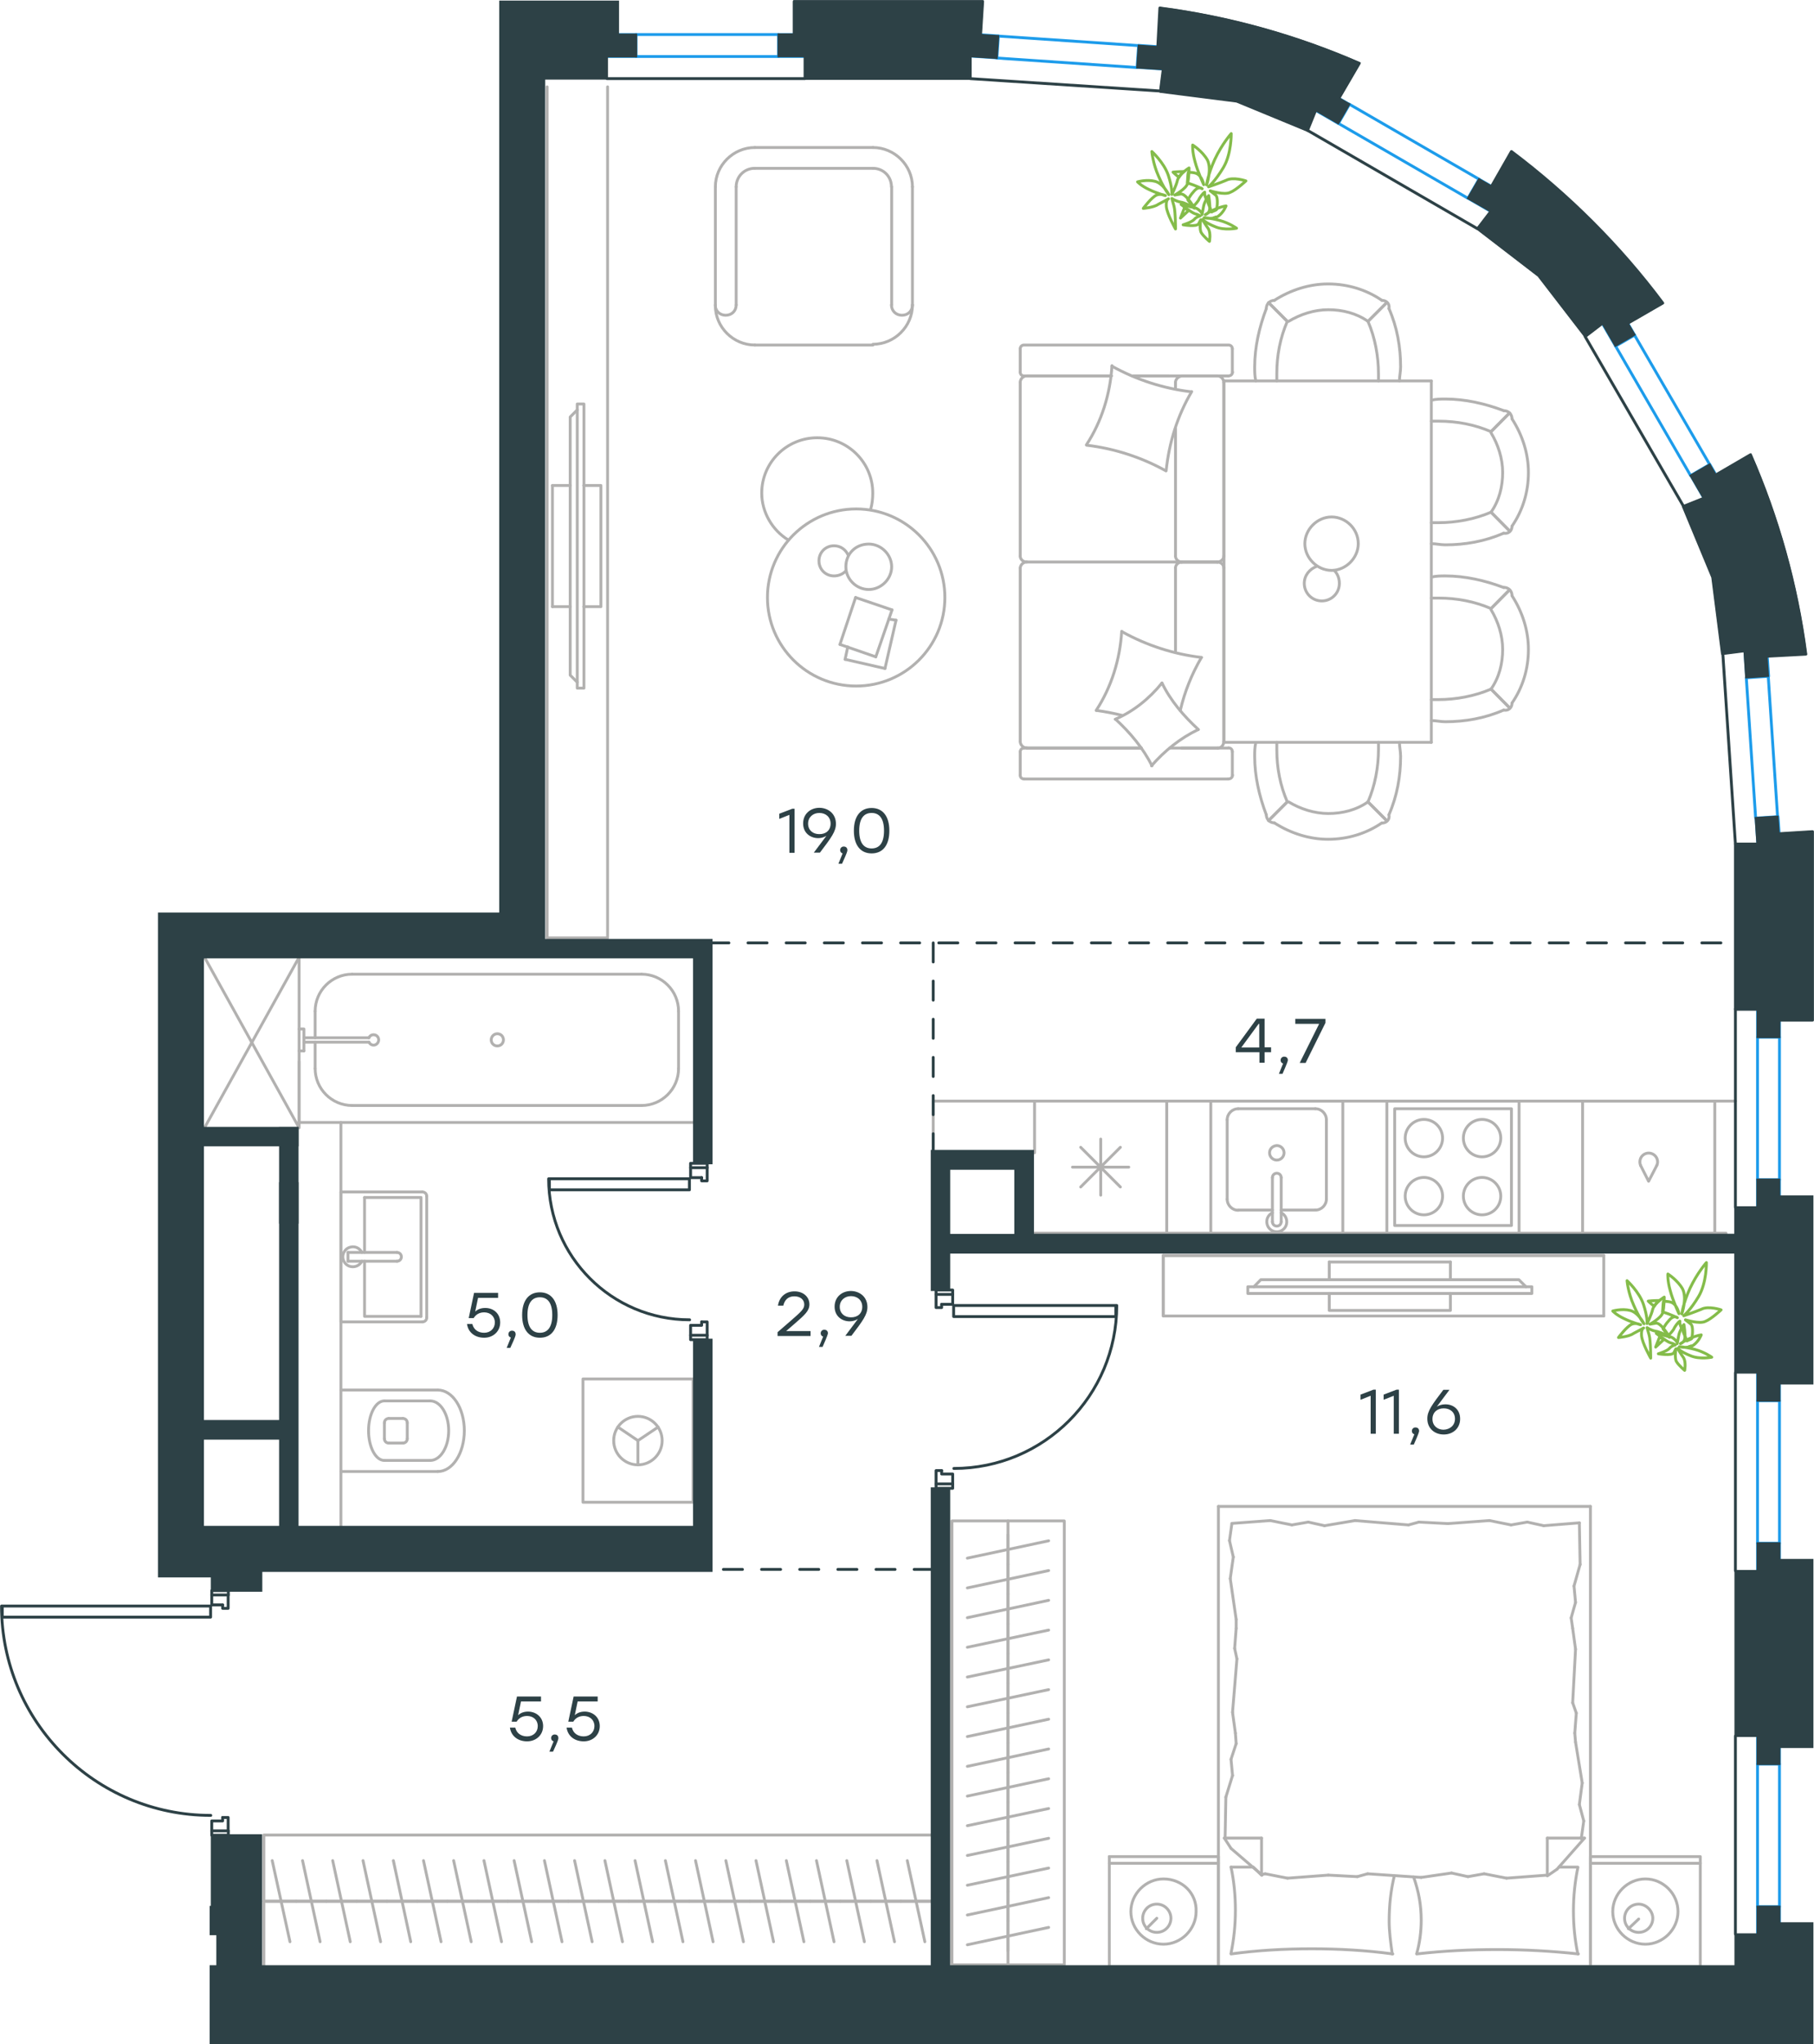 <?xml version="1.0" encoding="utf-8"?>
<!-- Generator: Adobe Illustrator 26.5.0, SVG Export Plug-In . SVG Version: 6.00 Build 0)  -->
<svg version="1.1" id="Слой_1" xmlns="http://www.w3.org/2000/svg" xmlns:xlink="http://www.w3.org/1999/xlink" x="0px" y="0px"
	 viewBox="0 0 950.9 1071.2" style="enable-background:new 0 0 950.9 1071.2;" xml:space="preserve">
<style type="text/css">
	.st0{fill:none;stroke:#B2B1B0;stroke-width:1.5;stroke-linecap:round;stroke-linejoin:round;stroke-miterlimit:22.926;}
	.st1{enable-background:new    ;}
	.st2{fill:#2D4146;}
	.st3{fill:none;stroke:#84BC4A;stroke-width:1.5;stroke-linecap:round;stroke-linejoin:round;stroke-miterlimit:22.926;}
	
		.st4{fill:none;stroke:#2D4146;stroke-width:1.5;stroke-linecap:round;stroke-linejoin:round;stroke-miterlimit:22.926;stroke-dasharray:10;}
	.st5{fill:none;stroke:#1D9CEB;stroke-width:1.5;stroke-linecap:round;stroke-linejoin:round;stroke-miterlimit:22.926;}
	.st6{fill:none;stroke:#1D9CEB;stroke-width:1.5;stroke-linecap:round;stroke-linejoin:round;stroke-miterlimit:22.925;}
	.st7{fill:none;stroke:#1D9CEB;stroke-width:1.5;stroke-linecap:round;stroke-linejoin:round;stroke-miterlimit:22.926;}
	.st8{fill:none;stroke:#1D9CEB;stroke-width:1.5;stroke-linecap:round;stroke-linejoin:round;stroke-miterlimit:22.926;}
	.st9{fill:none;stroke:#1D9CEB;stroke-width:1.5;stroke-linecap:round;stroke-linejoin:round;stroke-miterlimit:22.927;}
	.st10{fill:none;stroke:#1D9CEB;stroke-width:1.5;stroke-linecap:round;stroke-linejoin:round;stroke-miterlimit:22.927;}
	.st11{fill:none;stroke:#1D9CEB;stroke-width:1.5;stroke-linecap:round;stroke-linejoin:round;stroke-miterlimit:22.925;}
	.st12{fill:none;stroke:#2D4146;stroke-width:1.5;stroke-linecap:round;stroke-linejoin:round;stroke-miterlimit:22.926;}
	.st13{fill-rule:evenodd;clip-rule:evenodd;fill:#2D4146;stroke:#2D4146;stroke-miterlimit:10;}
</style>
<line class="st0" x1="139.4" y1="996.3" x2="155.3" y2="996.3"/>
<line class="st0" x1="152" y1="1017.5" x2="142.7" y2="975"/>
<line class="st0" x1="155.3" y1="996.3" x2="171.1" y2="996.3"/>
<line class="st0" x1="167.8" y1="1017.5" x2="158.6" y2="975"/>
<line class="st0" x1="171.1" y1="996.3" x2="187" y2="996.3"/>
<line class="st0" x1="183.6" y1="1017.5" x2="174.4" y2="975"/>
<line class="st0" x1="187" y1="996.3" x2="202.8" y2="996.3"/>
<line class="st0" x1="199.5" y1="1017.5" x2="190.3" y2="975"/>
<line class="st0" x1="202.8" y1="996.3" x2="218.7" y2="996.3"/>
<line class="st0" x1="215.3" y1="1017.5" x2="206.2" y2="975"/>
<line class="st0" x1="218.7" y1="996.3" x2="234.5" y2="996.3"/>
<line class="st0" x1="231.2" y1="1017.5" x2="222" y2="975"/>
<line class="st0" x1="234.5" y1="996.3" x2="250.4" y2="996.3"/>
<line class="st0" x1="247" y1="1017.5" x2="237.8" y2="975"/>
<line class="st0" x1="250.4" y1="996.3" x2="266.2" y2="996.3"/>
<line class="st0" x1="262.9" y1="1017.5" x2="253.7" y2="975"/>
<line class="st0" x1="266.2" y1="996.3" x2="282.1" y2="996.3"/>
<line class="st0" x1="278.7" y1="1017.5" x2="269.5" y2="975"/>
<line class="st0" x1="282.1" y1="996.3" x2="297.9" y2="996.3"/>
<line class="st0" x1="294.6" y1="1017.5" x2="285.4" y2="975"/>
<line class="st0" x1="297.9" y1="996.3" x2="313.8" y2="996.3"/>
<line class="st0" x1="310.4" y1="1017.5" x2="301.2" y2="975"/>
<line class="st0" x1="313.8" y1="996.3" x2="329.6" y2="996.3"/>
<line class="st0" x1="326.3" y1="1017.5" x2="317.1" y2="975"/>
<line class="st0" x1="329.6" y1="996.3" x2="345.4" y2="996.3"/>
<line class="st0" x1="342.1" y1="1017.5" x2="332.9" y2="975"/>
<line class="st0" x1="345.4" y1="996.3" x2="361.3" y2="996.3"/>
<line class="st0" x1="358" y1="1017.5" x2="348.8" y2="975"/>
<line class="st0" x1="361.3" y1="996.3" x2="377.1" y2="996.3"/>
<line class="st0" x1="373.8" y1="1017.5" x2="364.6" y2="975"/>
<line class="st0" x1="377.1" y1="996.3" x2="393" y2="996.3"/>
<line class="st0" x1="389.7" y1="1017.5" x2="380.5" y2="975"/>
<line class="st0" x1="138.3" y1="996.3" x2="489.2" y2="996.3"/>
<line class="st0" x1="393" y1="996.3" x2="408.8" y2="996.3"/>
<line class="st0" x1="405.5" y1="1017.5" x2="396.3" y2="975"/>
<line class="st0" x1="408.8" y1="996.3" x2="424.7" y2="996.3"/>
<line class="st0" x1="421.4" y1="1017.5" x2="412.2" y2="975"/>
<line class="st0" x1="424.7" y1="996.3" x2="440.5" y2="996.3"/>
<line class="st0" x1="437.2" y1="1017.5" x2="428" y2="975"/>
<line class="st0" x1="440.5" y1="996.3" x2="456.4" y2="996.3"/>
<line class="st0" x1="453.1" y1="1017.5" x2="443.9" y2="975"/>
<line class="st0" x1="456.4" y1="996.3" x2="472.2" y2="996.3"/>
<line class="st0" x1="468.9" y1="1017.5" x2="459.7" y2="975"/>
<line class="st0" x1="472.2" y1="996.3" x2="488.1" y2="996.3"/>
<line class="st0" x1="484.8" y1="1017.5" x2="475.6" y2="975"/>
<polyline class="st0" points="489.2,1030.3 489.2,961.6 138.3,961.6 138.3,1030.3 "/>
<line class="st0" x1="696.8" y1="661.3" x2="696.8" y2="670.6"/>
<line class="st0" x1="760.3" y1="661.3" x2="760.3" y2="670.6"/>
<polyline class="st0" points="799.9,674.3 796.2,670.6 660.9,670.6 657.3,674.3 "/>
<rect x="654.1" y="674.3" class="st0" width="148.9" height="3.5"/>
<polyline class="st0" points="760.3,677.7 760.3,686.7 696.8,686.7 696.8,677.7 "/>
<line class="st0" x1="696.8" y1="661.3" x2="760.3" y2="661.3"/>
<polyline class="st0" points="840.7,657.9 609.8,657.9 609.8,689.6 840.7,689.6 "/>
<line class="st0" x1="609.8" y1="657.9" x2="609.8" y2="689.6"/>
<polyline class="st0" points="840.7,689.6 840.7,657.9 609.8,657.9 "/>
<line class="st0" x1="229.5" y1="728.4" x2="178.7" y2="728.4"/>
<path class="st0" d="M213.5,745.6c0-1.3-1-2.3-2.3-2.3"/>
<path class="st0" d="M211.2,756.2c1.3,0,2.3-1,2.3-2.3"/>
<path class="st0" d="M203.8,743.3c-1.3,0-2.3,1-2.3,2.3"/>
<path class="st0" d="M201.5,753.9c0,1.3,1,2.3,2.3,2.3"/>
<line class="st0" x1="203.8" y1="743.3" x2="211.2" y2="743.3"/>
<line class="st0" x1="213.5" y1="745.6" x2="213.5" y2="753.9"/>
<line class="st0" x1="211.2" y1="756.2" x2="203.8" y2="756.2"/>
<line class="st0" x1="201.5" y1="753.9" x2="201.5" y2="745.6"/>
<path class="st0" d="M201.5,734.1c-4.6,0-8.3,7-8.3,15.6s3.7,15.6,8.3,15.6"/>
<line class="st0" x1="225.5" y1="734.1" x2="201.5" y2="734.1"/>
<path class="st0" d="M225.5,765.3c5.4,0,9.7-7,9.7-15.6s-4.3-15.6-9.7-15.6"/>
<line class="st0" x1="225.5" y1="765.3" x2="201.5" y2="765.3"/>
<path class="st0" d="M229.5,771.1c7.7,0,13.9-9.6,13.9-21.4c0-11.8-6.2-21.3-13.9-21.3"/>
<line class="st0" x1="229.5" y1="771.1" x2="178.7" y2="771.1"/>
<line class="st0" x1="289.6" y1="317.9" x2="298.9" y2="317.9"/>
<line class="st0" x1="289.6" y1="254.4" x2="298.9" y2="254.4"/>
<polyline class="st0" points="302.6,214.8 298.9,218.5 298.9,353.8 302.6,357.5 "/>
<rect x="302.6" y="211.7" class="st0" width="3.5" height="148.9"/>
<polyline class="st0" points="306,254.4 315,254.4 315,317.9 306,317.9 "/>
<line class="st0" x1="289.6" y1="317.9" x2="289.6" y2="254.4"/>
<polyline class="st0" points="286.8,45.5 286.8,491.5 318.5,491.5 318.5,45.5 "/>
<line class="st0" x1="566.5" y1="601.2" x2="587.3" y2="622"/>
<line class="st0" x1="566.5" y1="622" x2="587.3" y2="601.2"/>
<line class="st0" x1="577" y1="596.9" x2="577" y2="626.3"/>
<line class="st0" x1="562.2" y1="611.6" x2="591.7" y2="611.6"/>
<polyline class="st0" points="611.6,577 611.6,646.2 542.3,646.2 "/>
<polyline class="st0" points="542.3,604.1 542.3,577 611.6,577 "/>
<line class="st0" x1="649.1" y1="634.1" x2="667" y2="634.1"/>
<path class="st0" d="M665.5,604.1c0,2.1,1.7,3.8,3.8,3.8s3.8-1.7,3.8-3.8s-1.7-3.8-3.8-3.8C667.2,600.4,665.5,602,665.5,604.1"/>
<path class="st0" d="M671.6,617.1c0-1.3-1-2.3-2.3-2.3s-2.3,1-2.3,2.3"/>
<line class="st0" x1="667" y1="640.2" x2="667" y2="617.1"/>
<path class="st0" d="M667,640.2c0,1.3,1,2.3,2.3,2.3s2.3-1,2.3-2.3"/>
<line class="st0" x1="671.6" y1="640.2" x2="671.6" y2="617.1"/>
<path class="st0" d="M667,635.5c-2.2,1.1-3.4,3.5-2.8,5.9c0.5,2.4,2.7,4.1,5.1,4.1s4.6-1.7,5.1-4.1c0.5-2.4-0.6-4.8-2.8-5.9"/>
<path class="st0" d="M643.3,628.4c0,3.2,2.6,5.8,5.8,5.8"/>
<path class="st0" d="M689.5,634.1c3.2,0,5.8-2.6,5.8-5.8"/>
<path class="st0" d="M649.1,581c-3.2,0-5.8,2.6-5.8,5.8"/>
<path class="st0" d="M695.3,586.8c0-3.2-2.6-5.8-5.8-5.8"/>
<line class="st0" x1="643.3" y1="628.4" x2="643.3" y2="586.8"/>
<line class="st0" x1="649.1" y1="581" x2="689.5" y2="581"/>
<line class="st0" x1="695.3" y1="586.8" x2="695.3" y2="628.4"/>
<line class="st0" x1="689.5" y1="634.1" x2="671.6" y2="634.1"/>
<rect x="634.7" y="577" class="st0" width="69.2" height="69.3"/>
<rect x="727" y="577" class="st0" width="69.3" height="69.3"/>
<rect x="731.1" y="581" class="st0" width="61.2" height="61.2"/>
<path class="st0" d="M756.2,626.8c0-5.4-4.4-9.8-9.8-9.8c-5.4,0-9.8,4.4-9.8,9.8c0,5.4,4.4,9.8,9.8,9.8S756.2,632.3,756.2,626.8"/>
<path class="st0" d="M786.7,596.4c0-5.4-4.4-9.8-9.8-9.8c-5.4,0-9.8,4.4-9.8,9.8c0,5.4,4.4,9.8,9.8,9.8S786.7,601.8,786.7,596.4"/>
<path class="st0" d="M786.7,626.8c0-5.4-4.4-9.8-9.8-9.8c-5.4,0-9.8,4.4-9.8,9.8c0,5.4,4.4,9.8,9.8,9.8S786.7,632.3,786.7,626.8"/>
<path class="st0" d="M756.2,596.4c0-5.4-4.4-9.8-9.8-9.8c-5.4,0-9.8,4.4-9.8,9.8c0,5.4,4.4,9.8,9.8,9.8S756.2,601.8,756.2,596.4"/>
<line class="st0" x1="909.7" y1="577" x2="611.6" y2="577"/>
<polyline class="st0" points="611.6,577 611.6,646.2 904.8,646.2 611.6,646.2 "/>
<polyline class="st0" points="542.3,577 489.2,577 489.2,602.4 "/>
<path class="st0" d="M868.5,610.7c0.9-1.9,0.3-4.2-1.4-5.5s-4-1.3-5.7,0s-2.2,3.6-1.4,5.5"/>
<polyline class="st0" points="868.5,610.7 864.2,619 860,610.7 "/>
<rect x="829.6" y="577" class="st0" width="69.3" height="69.3"/>
<line class="st0" x1="528.4" y1="804.2" x2="528.4" y2="819.8"/>
<line class="st0" x1="507.1" y1="816.5" x2="549.7" y2="807.4"/>
<line class="st0" x1="528.4" y1="819.8" x2="528.4" y2="835.3"/>
<line class="st0" x1="507.1" y1="832.1" x2="549.7" y2="823"/>
<line class="st0" x1="528.4" y1="835.3" x2="528.4" y2="850.9"/>
<line class="st0" x1="507.1" y1="847.7" x2="549.7" y2="838.6"/>
<line class="st0" x1="528.4" y1="850.9" x2="528.4" y2="866.5"/>
<line class="st0" x1="507.1" y1="863.2" x2="549.7" y2="854.2"/>
<line class="st0" x1="528.4" y1="866.5" x2="528.4" y2="882.1"/>
<line class="st0" x1="507.1" y1="878.8" x2="549.7" y2="869.8"/>
<line class="st0" x1="528.4" y1="882.1" x2="528.4" y2="897.7"/>
<line class="st0" x1="507.1" y1="894.4" x2="549.7" y2="885.4"/>
<line class="st0" x1="528.4" y1="897.7" x2="528.4" y2="913.3"/>
<line class="st0" x1="507.1" y1="910" x2="549.7" y2="900.9"/>
<line class="st0" x1="528.4" y1="913.3" x2="528.4" y2="928.8"/>
<line class="st0" x1="507.1" y1="925.6" x2="549.7" y2="916.5"/>
<line class="st0" x1="528.4" y1="797" x2="528.4" y2="1029.5"/>
<line class="st0" x1="528.4" y1="928.8" x2="528.4" y2="944.4"/>
<line class="st0" x1="507.1" y1="941.2" x2="549.7" y2="932.1"/>
<line class="st0" x1="528.4" y1="944.4" x2="528.4" y2="960"/>
<line class="st0" x1="507.1" y1="956.7" x2="549.7" y2="947.7"/>
<line class="st0" x1="528.4" y1="960" x2="528.4" y2="975.6"/>
<line class="st0" x1="507.1" y1="972.3" x2="549.7" y2="963.3"/>
<line class="st0" x1="528.4" y1="975.6" x2="528.4" y2="991.2"/>
<line class="st0" x1="507.1" y1="987.9" x2="549.7" y2="978.9"/>
<line class="st0" x1="528.4" y1="991.2" x2="528.4" y2="1006.7"/>
<line class="st0" x1="507.1" y1="1003.5" x2="549.7" y2="994.4"/>
<line class="st0" x1="528.4" y1="1006.7" x2="528.4" y2="1022.3"/>
<line class="st0" x1="507.1" y1="1019.1" x2="549.7" y2="1010"/>
<rect x="499" y="797" class="st0" width="58.9" height="232.6"/>
<line class="st0" x1="182.4" y1="656.3" x2="182.4" y2="660.9"/>
<line class="st0" x1="191.1" y1="656.3" x2="191.1" y2="627.5"/>
<polyline class="st0" points="191.1,660.9 191.1,689.8 220.7,689.8 "/>
<polyline class="st0" points="220.7,689.8 220.7,627.5 191.1,627.5 "/>
<path class="st0" d="M223.7,626.9c0-1.3-1-2.3-2.3-2.3"/>
<path class="st0" d="M221.4,692.7c1.3,0,2.3-1,2.3-2.3"/>
<path class="st0" d="M208.1,660.9c1.3,0,2.3-1,2.3-2.3s-1-2.3-2.3-2.3"/>
<line class="st0" x1="182.4" y1="656.3" x2="208.1" y2="656.3"/>
<line class="st0" x1="182.4" y1="660.9" x2="208.1" y2="660.9"/>
<path class="st0" d="M189.7,656.3c-1.1-2.2-3.5-3.4-5.9-2.8c-2.4,0.5-4.1,2.7-4.1,5.1c0,2.4,1.7,4.6,4.1,5.1
	c2.4,0.5,4.8-0.6,5.9-2.8"/>
<line class="st0" x1="178.7" y1="624.6" x2="221.4" y2="624.6"/>
<line class="st0" x1="223.7" y1="626.9" x2="223.7" y2="690.4"/>
<polyline class="st0" points="221.4,692.7 178.7,692.7 178.7,624.6 "/>
<line class="st0" x1="165.2" y1="529.9" x2="165.2" y2="543.8"/>
<path class="st0" d="M193.4,546.1c0.5,1.1,1.8,1.8,3,1.5s2.1-1.4,2.1-2.7s-0.9-2.4-2.1-2.6c-1.2-0.3-2.5,0.3-3,1.5"/>
<line class="st0" x1="159.3" y1="543.8" x2="193.4" y2="543.8"/>
<line class="st0" x1="159.3" y1="546.1" x2="193.4" y2="546.1"/>
<line class="st0" x1="159.3" y1="550.7" x2="156.8" y2="550.7"/>
<polyline class="st0" points="159.3,550.7 159.3,539.2 156.8,539.2 "/>
<path class="st0" d="M257.5,544.9c0,1.8,1.4,3.2,3.2,3.2c1.8,0,3.2-1.4,3.2-3.2s-1.4-3.2-3.2-3.2S257.5,543.2,257.5,544.9"/>
<path class="st0" d="M184.6,510.5c-10.7,0-19.4,8.7-19.4,19.4"/>
<path class="st0" d="M165.2,559.9c0,10.7,8.7,19.4,19.4,19.4"/>
<path class="st0" d="M355.7,529.9c0-10.7-8.7-19.4-19.4-19.4"/>
<path class="st0" d="M336.3,579.3c10.7,0,19.4-8.7,19.4-19.4"/>
<line class="st0" x1="165.2" y1="559.9" x2="165.2" y2="546.1"/>
<line class="st0" x1="184.6" y1="510.5" x2="336.3" y2="510.5"/>
<line class="st0" x1="355.7" y1="529.9" x2="355.7" y2="559.9"/>
<line class="st0" x1="336.3" y1="579.3" x2="184.6" y2="579.3"/>
<polyline class="st0" points="364.6,588.2 156.8,588.2 156.8,501.6 "/>
<g>
	<polyline class="st0" points="323.9,747.8 334.4,754.9 345,747.8 	"/>
	<line class="st0" x1="334.4" y1="754.9" x2="334.4" y2="767.6"/>
	<path class="st0" d="M334.4,742.2c-7,0-12.7,5.7-12.7,12.7s5.7,12.7,12.7,12.7s12.7-5.7,12.7-12.7S341.4,742.2,334.4,742.2"/>
	<rect x="305.6" y="722.6" class="st0" width="57.7" height="64.6"/>
</g>
<line class="st0" x1="178.7" y1="800.1" x2="178.7" y2="588.2"/>
<polyline class="st0" points="107.2,501.6 156.8,591 156.8,556.3 "/>
<line class="st0" x1="156.8" y1="501.6" x2="107.2" y2="591"/>
<g>
	<line class="st0" x1="616.2" y1="224.5" x2="616.2" y2="291.4"/>
	<line class="st0" x1="534.8" y1="406.2" x2="534.8" y2="393.9"/>
	<line class="st0" x1="534.8" y1="388.5" x2="534.8" y2="297.6"/>
	<line class="st0" x1="593.7" y1="197" x2="612.8" y2="197"/>
	<line class="st0" x1="538.2" y1="197" x2="582.6" y2="197"/>
	<line class="st0" x1="538.2" y1="392" x2="598.3" y2="392"/>
	<line class="st0" x1="619.3" y1="294.5" x2="638.4" y2="294.5"/>
	<line class="st0" x1="616.2" y1="297.6" x2="616.2" y2="341.8"/>
	<line class="st0" x1="646" y1="182.8" x2="646" y2="195"/>
	<line class="st0" x1="638.4" y1="294.5" x2="619.3" y2="294.5"/>
	<line class="st0" x1="641.5" y1="388.5" x2="641.5" y2="297.6"/>
	<line class="st0" x1="598.3" y1="392" x2="536.8" y2="392"/>
	<line class="st0" x1="534.8" y1="291.4" x2="534.8" y2="200.4"/>
	<line class="st0" x1="534.8" y1="195" x2="534.8" y2="182.8"/>
	<line class="st0" x1="616.2" y1="200.4" x2="616.2" y2="203.8"/>
	<line class="st0" x1="643.8" y1="197" x2="593.7" y2="197"/>
	<line class="st0" x1="616.2" y1="200.4" x2="616.2" y2="203.8"/>
	<line class="st0" x1="638.4" y1="197" x2="619.3" y2="197"/>
	<line class="st0" x1="638.4" y1="294.5" x2="619.3" y2="294.5"/>
	<line class="st0" x1="641.5" y1="291.4" x2="641.5" y2="200.4"/>
	<line class="st0" x1="582.6" y1="197" x2="536.8" y2="197"/>
	<line class="st0" x1="643.8" y1="408.2" x2="536.8" y2="408.2"/>
	<line class="st0" x1="646" y1="393.9" x2="646" y2="406.2"/>
	<line class="st0" x1="613.2" y1="392" x2="643.8" y2="392"/>
	<line class="st0" x1="619.3" y1="294.5" x2="538.2" y2="294.5"/>
	<line class="st0" x1="619.3" y1="392" x2="638.4" y2="392"/>
	<path class="st0" d="M643.8,197c1.6,0,2.3-1.1,2.3-2"/>
	<path class="st0" d="M536.8,392c-1.4,0-2,1.1-2,2"/>
	<path class="st0" d="M646,393.9c0-1.4-1.1-2-2-2"/>
	<path class="st0" d="M616.2,291.4c0,1.6,1.4,3.1,3.4,3.1"/>
	<path class="st0" d="M638.4,392c1.6,0,3.1-1.4,3.1-3.4"/>
	<path class="st0" d="M641.5,200.4c0-1.7-1.4-3.4-3.4-3.4"/>
	<path class="st0" d="M534.8,291.4c0,1.6,1.4,3.1,3.4,3.1"/>
	<path class="st0" d="M638.1,294.5c1.7,0,3.4-1.3,3.4-3.1"/>
	<path class="st0" d="M538.2,294.5c-1.7,0-3.4,1.4-3.4,3.4"/>
	<path class="st0" d="M646,182.8c0-1.4-1.1-2-2-2H536.8c-1.4,0-2,1.1-2,2"/>
	<path class="st0" d="M641.5,297.6c0-1.6-1.4-3.1-3.4-3.1"/>
	<path class="st0" d="M534.8,406.2c0,1.4,1.1,2,2,2"/>
	<path class="st0" d="M538.2,197c-1.7,0-3.4,1.4-3.4,3.4"/>
	<path class="st0" d="M534.8,195c0,1.4,1.1,2,2,2"/>
	<path class="st0" d="M534.8,388.5c0,1.7,1.4,3.4,3.4,3.4"/>
	<path class="st0" d="M620,197c-1.9,0-3.8,1.4-3.8,3.4"/>
	<path class="st0" d="M619.6,294.5c-1.7,0-3.4,1.3-3.4,3.1"/>
	<path class="st0" d="M643.8,408.2c1.6,0,2.3-1.1,2.3-2"/>
	<path class="st0" d="M611.1,246.7c-12.8-7.1-27-11.7-41.5-13.4"/>
	<path class="st0" d="M603.9,401.3c-4.8-9.4-11.4-17.3-19.1-24.4"/>
	<path class="st0" d="M584.6,376.9c9.4-4,17.9-10.8,24.5-19"/>
	<path class="st0" d="M569.5,233.1c8-12.2,12.5-26.7,13.4-41.5"/>
	<path class="st0" d="M588.3,331.1c12.8,7.1,27,11.7,41.5,13.4"/>
	<path class="st0" d="M629.8,344.5c-5.1,8.8-8.8,17.9-11.1,27.8"/>
	<path class="st0" d="M574.6,372.3c8-12.2,12.5-26.7,13.4-41.5"/>
	<path class="st0" d="M582.9,191.9c12.8,7.1,27,11.7,41.5,13.4"/>
	<path class="st0" d="M624.7,205.2c-7.4,12.5-11.9,26.7-13.4,41.5"/>
	<path class="st0" d="M609.1,357.9c4.6,9.4,11.4,17.3,19.1,24.4"/>
	<path class="st0" d="M588.3,374.9c-4.3-1.1-9.1-2-13.4-2.6"/>
	<path class="st0" d="M628.1,382.3c-9.4,4.5-17.6,11.1-24.5,19"/>
</g>
<g>
	<line class="st0" x1="463.9" y1="350.3" x2="443" y2="345.5"/>
	<line class="st0" x1="443" y1="345.5" x2="444.4" y2="339"/>
	<line class="st0" x1="465.9" y1="324.4" x2="469.7" y2="325"/>
	<line class="st0" x1="469.7" y1="325" x2="463.9" y2="350.3"/>
	<line class="st0" x1="459.1" y1="344.2" x2="440.3" y2="337.7"/>
	<line class="st0" x1="440.3" y1="337.7" x2="448.5" y2="313.1"/>
	<line class="st0" x1="448.5" y1="313.1" x2="467.6" y2="319.6"/>
	<line class="st0" x1="467.6" y1="319.6" x2="459.1" y2="344.2"/>
	<ellipse class="st0" cx="448.8" cy="313.1" rx="46.5" ry="46.4"/>
	<path class="st0" d="M443.4,297c0,6.5,5.5,11.9,12,11.9s12-5.5,12-11.9s-5.5-11.9-12-11.9C448.5,285.1,443.4,290.2,443.4,297z"/>
	<path class="st0" d="M443.4,299.1c-1.4,1.7-3.8,2.7-6.2,2.7c-4.4,0-7.9-3.4-7.9-7.9c0-4.4,3.4-7.9,7.9-7.9c3.4,0,6.2,2,7.5,5.1"/>
	<path class="st0" d="M413.3,283c-8.5-5.1-14-14.7-14-24.6c0-16,13-29,29.1-29s29.1,13,29.1,29c0,2.8-0.3,5.7-1.1,8.5"/>
</g>
<g>
	<line class="st0" x1="641.6" y1="389" x2="641.6" y2="199.6"/>
	<line class="st0" x1="641.6" y1="199.6" x2="750.3" y2="199.6"/>
	<line class="st0" x1="750.3" y1="199.6" x2="750.3" y2="389"/>
	<line class="st0" x1="750.3" y1="389" x2="641.6" y2="389"/>
	<path class="st0" d="M698,270.9c-7.5,0-14,6.5-14,14s6.5,14,14,14s14-6.5,14-14C712,277.1,705.5,270.9,698,270.9z"/>
	<path class="st0" d="M699.4,298.9c1.7,1.7,2.7,4.1,2.7,6.8c0,5.1-4.1,9.2-9.2,9.2c-5.1,0-9.2-4.1-9.2-9.2c0-4.1,2.7-7.5,6.5-8.9"/>
	<path class="st0" d="M781.6,268.4c4.3-6.1,6.1-13.5,6.1-20.8s-2.4-14.7-6.1-20.8"/>
	<path class="st0" d="M750.3,284.9c2.4,0,4.9,0.6,7.3,0.6c10.4,0,20.8-1.8,30.6-6.1"/>
	<path class="st0" d="M788.3,215.2c-9.8-3.7-20.2-6.1-30.6-6.1c-2.4,0-4.9,0-7.3,0.6"/>
	<path class="st0" d="M750.3,273.9c1.2,0,2.4,0,3.7,0c9.2,0,19-1.8,27.6-5.5"/>
	<path class="st0" d="M781.6,226.2c-8.6-3.7-17.8-5.5-27.6-5.5c-1.2,0-2.4,0-3.7,0"/>
	<path class="st0" d="M792.6,275.7c5.5-8,8.6-17.7,8.6-28.1c0-9.8-3.1-19.6-8.6-28.1"/>
	<line class="st0" x1="781.6" y1="268.4" x2="791.3" y2="278.2"/>
	<line class="st0" x1="781.6" y1="226.2" x2="791.3" y2="216.4"/>
	<line class="st0" x1="781.6" y1="268.4" x2="791.3" y2="278.2"/>
	<line class="st0" x1="781.6" y1="226.2" x2="791.3" y2="216.4"/>
	<path class="st0" d="M792.6,219.5c0-2.4-1.8-4.3-4.3-4.3"/>
	<path class="st0" d="M788.3,279.4c2.4,0.5,4.3-1.2,4.3-3.7"/>
	<path class="st0" d="M781.6,361.1c4.3-6.1,6.1-13.5,6.1-20.8s-2.4-14.7-6.1-20.8"/>
	<path class="st0" d="M750.3,377.6c2.4,0,4.9,0.6,7.3,0.6c10.4,0,20.8-1.8,30.6-6.1"/>
	<path class="st0" d="M788.3,307.9c-9.8-3.7-20.2-6.1-30.6-6.1c-2.4,0-4.9,0-7.3,0.6"/>
	<path class="st0" d="M750.3,366.6c1.2,0,2.4,0,3.7,0c9.2,0,19-1.8,27.6-5.5"/>
	<path class="st0" d="M781.6,318.9c-8.6-3.7-17.8-5.5-27.6-5.5c-1.2,0-2.4,0-3.7,0"/>
	<path class="st0" d="M792.6,368.4c5.5-8,8.6-17.7,8.6-28.1c0-9.8-3.1-19.6-8.6-28.1"/>
	<line class="st0" x1="781.6" y1="361.1" x2="791.3" y2="370.9"/>
	<line class="st0" x1="781.6" y1="318.9" x2="791.3" y2="309.1"/>
	<line class="st0" x1="781.6" y1="361.1" x2="791.3" y2="370.9"/>
	<line class="st0" x1="781.6" y1="318.9" x2="791.3" y2="309.1"/>
	<path class="st0" d="M792.6,312.1c0-2.4-1.8-4.3-4.3-4.3"/>
	<path class="st0" d="M788.3,372.1c2.4,0.5,4.3-1.2,4.3-3.7"/>
	<path class="st0" d="M717.1,168.4c-6.1-4.3-13.5-6.1-20.8-6.1s-14.7,2.4-20.8,6.1"/>
	<path class="st0" d="M733.6,199.6c0-2.4,0.6-4.9,0.6-7.3c0-10.4-1.8-20.8-6.1-30.6"/>
	<path class="st0" d="M663.8,161.7c-3.7,9.8-6.1,20.2-6.1,30.6c0,2.4,0,4.9,0.6,7.3"/>
	<path class="st0" d="M722.6,199.6c0-1.2,0-2.4,0-3.7c0-9.2-1.8-19-5.5-27.5"/>
	<path class="st0" d="M674.8,168.4c-3.7,8.6-5.5,17.7-5.5,27.5c0,1.2,0,2.4,0,3.7"/>
	<path class="st0" d="M724.4,157.4c-8-5.5-17.8-8.6-28.2-8.6c-9.8,0-19.6,3.1-28.2,8.6"/>
	<line class="st0" x1="717.1" y1="168.4" x2="726.9" y2="158.6"/>
	<line class="st0" x1="674.8" y1="168.4" x2="665" y2="158.6"/>
	<line class="st0" x1="717.1" y1="168.4" x2="726.9" y2="158.6"/>
	<line class="st0" x1="674.8" y1="168.4" x2="665" y2="158.6"/>
	<path class="st0" d="M668.1,157.4c-2.4,0-4.3,1.8-4.3,4.3"/>
	<path class="st0" d="M728.1,161.7c0.5-2.4-1.2-4.3-3.7-4.3"/>
	<path class="st0" d="M717.1,420.2c-6.1,4.3-13.5,6.1-20.8,6.1s-14.7-2.4-20.8-6.1"/>
	<path class="st0" d="M733.6,389c0,2.4,0.6,4.9,0.6,7.3c0,10.4-1.8,20.8-6.1,30.6"/>
	<path class="st0" d="M663.8,427c-3.7-9.8-6.1-20.2-6.1-30.6c0-2.4,0-4.9,0.6-7.3"/>
	<path class="st0" d="M722.6,389c0,1.2,0,2.4,0,3.7c0,9.2-1.8,19-5.5,27.5"/>
	<path class="st0" d="M674.8,420.2c-3.7-8.6-5.5-17.7-5.5-27.5c0-1.2,0-2.4,0-3.7"/>
	<path class="st0" d="M724.4,431.2c-8,5.5-17.8,8.6-28.2,8.6c-9.8,0-19.6-3.1-28.2-8.6"/>
	<line class="st0" x1="717.1" y1="420.2" x2="726.9" y2="430"/>
	<line class="st0" x1="674.8" y1="420.2" x2="665" y2="430"/>
	<line class="st0" x1="717.1" y1="420.2" x2="726.9" y2="430"/>
	<line class="st0" x1="674.8" y1="420.2" x2="665" y2="430"/>
	<path class="st0" d="M668.1,431.2c-2.4,0-4.3-1.8-4.3-4.3"/>
	<path class="st0" d="M728.1,427c0.5,2.4-1.2,4.3-3.7,4.3"/>
</g>
<g>
	<line class="st0" x1="478.3" y1="97.9" x2="478.3" y2="159.8"/>
	<line class="st0" x1="395.7" y1="77.3" x2="457.6" y2="77.3"/>
	<line class="st0" x1="375" y1="159.8" x2="375" y2="97.9"/>
	<line class="st0" x1="457.6" y1="180.8" x2="395.7" y2="180.8"/>
	<line class="st0" x1="457.6" y1="88.2" x2="395.7" y2="88.2"/>
	<line class="st0" x1="385.9" y1="159.8" x2="385.9" y2="97.9"/>
	<line class="st0" x1="467.4" y1="159.8" x2="467.4" y2="97.9"/>
	<path class="st0" d="M375,97.9c0-11.3,9.4-20.6,20.7-20.6"/>
	<path class="st0" d="M457.6,77.3c11.3,0,20.7,9.3,20.7,20.6"/>
	<path class="st0" d="M478.3,159.8c0,11.3-9.4,20.6-20.7,20.6"/>
	<path class="st0" d="M395.7,180.8c-11.3,0-20.7-9.3-20.7-20.6"/>
	<path class="st0" d="M457.6,88.2c5.5,0,9.7,4.3,9.7,9.7"/>
	<path class="st0" d="M385.9,97.9c0-5.4,4.3-9.7,9.7-9.7"/>
	<path class="st0" d="M478.3,159.8C478.3,160.2,478.3,160.2,478.3,159.8c0,3.1-2.3,5.4-5.5,5.4c-3.1,0-5.5-2.3-5.5-5.4"/>
	<path class="st0" d="M385.9,159.8C385.9,160.2,385.9,160.2,385.9,159.8c0,3.1-2.3,5.4-5.5,5.4c-3.1,0-5.5-2.3-5.5-5.4"/>
</g>
<g>
	<line class="st0" x1="638.7" y1="1030.6" x2="581.5" y2="1030.6"/>
	<line class="st0" x1="581.5" y1="972.9" x2="638.7" y2="972.9"/>
	<line class="st0" x1="638.7" y1="972.9" x2="638.7" y2="1030.6"/>
	<line class="st0" x1="581.5" y1="1030.6" x2="581.5" y2="972.9"/>
	<line class="st0" x1="606.4" y1="1005.2" x2="600.9" y2="1010.7"/>
	<line class="st0" x1="581.5" y1="976.4" x2="638.7" y2="976.4"/>
	<path class="st0" d="M609.9,984.6c-9.3,0-17.1,7.8-17.1,17.1c0,9.4,7.8,17.1,17.1,17.1s17.1-7.8,17.1-17.1
		C627.4,992,619.6,984.6,609.9,984.6z"/>
	<path class="st0" d="M606.4,997.8c-4.3,0-7.4,3.5-7.4,7.4c0,4.3,3.5,7.4,7.4,7.4c4.3,0,7.4-3.5,7.4-7.4S610.6,997.8,606.4,997.8z"
		/>
	<line class="st0" x1="833.7" y1="1030.6" x2="638.7" y2="1030.6"/>
	<line class="st0" x1="817.2" y1="978.4" x2="827.1" y2="978.4"/>
	<line class="st0" x1="661.3" y1="982.6" x2="661.3" y2="963.2"/>
	<line class="st0" x1="657" y1="978.4" x2="661.3" y2="982.6"/>
	<line class="st0" x1="833.7" y1="789.4" x2="833.7" y2="1030.6"/>
	<line class="st0" x1="641.8" y1="963.2" x2="661.3" y2="963.2"/>
	<line class="st0" x1="638.7" y1="1030.6" x2="638.7" y2="789.4"/>
	<line class="st0" x1="830.6" y1="963.2" x2="816.2" y2="979.5"/>
	<line class="st0" x1="816.2" y1="979.5" x2="811.1" y2="983"/>
	<line class="st0" x1="645.3" y1="978.4" x2="656.6" y2="978.4"/>
	<line class="st0" x1="811.1" y1="982.6" x2="811.1" y2="963.2"/>
	<line class="st0" x1="661.6" y1="982.6" x2="645.3" y2="968.6"/>
	<line class="st0" x1="645.3" y1="968.6" x2="641.8" y2="963.2"/>
	<line class="st0" x1="830.6" y1="963.2" x2="811.1" y2="963.2"/>
	<line class="st0" x1="743.8" y1="797.6" x2="759" y2="798.4"/>
	<line class="st0" x1="694.3" y1="799.5" x2="710.3" y2="796.8"/>
	<line class="st0" x1="677.2" y1="799.1" x2="685.8" y2="797.6"/>
	<line class="st0" x1="685.8" y1="797.6" x2="694.3" y2="799.5"/>
	<line class="st0" x1="738.3" y1="799.1" x2="743.8" y2="797.6"/>
	<line class="st0" x1="710.3" y1="796.8" x2="738.3" y2="799.1"/>
	<line class="st0" x1="645.7" y1="798.3" x2="665.9" y2="796.8"/>
	<line class="st0" x1="665.9" y1="796.8" x2="677.2" y2="799.1"/>
	<line class="st0" x1="809.2" y1="799.5" x2="827.9" y2="798"/>
	<line class="st0" x1="792.1" y1="799.1" x2="800.6" y2="797.6"/>
	<line class="st0" x1="800.6" y1="797.6" x2="809.2" y2="799.5"/>
	<line class="st0" x1="759" y1="798.4" x2="780.8" y2="796.8"/>
	<line class="st0" x1="780.8" y1="796.8" x2="792.1" y2="799.1"/>
	<line class="st0" x1="833.7" y1="789.4" x2="638.7" y2="789.4"/>
	<path class="st0" d="M742.6,1023.9c14-1.6,28-2.3,42.4-2.3c14,0,28.4,0.8,42.4,2.3"/>
	<path class="st0" d="M741,983.5c2.7,7.8,4,14.7,4,22.9c0,5.8-0.8,11.7-2.3,17.1"/>
	<path class="st0" d="M827.1,1023.9c-1.6-7.4-2.3-15.2-2.3-22.6c0-7.8,0.8-15.2,2.3-22.6"/>
	<path class="st0" d="M729.8,1023.9c-0.8-5.8-1.6-11.7-1.6-17.1c0-8.2,0.8-16,2.7-23.8"/>
	<line class="st0" x1="648" y1="913.7" x2="647.6" y2="908.2"/>
	<line class="st0" x1="646.1" y1="930.4" x2="645.3" y2="921.9"/>
	<line class="st0" x1="645.3" y1="921.9" x2="648" y2="913.7"/>
	<line class="st0" x1="642.2" y1="963.2" x2="642.6" y2="941.7"/>
	<line class="st0" x1="642.6" y1="941.7" x2="646.1" y2="930.4"/>
	<line class="st0" x1="647.2" y1="863.8" x2="648" y2="853.3"/>
	<line class="st0" x1="647.6" y1="908.2" x2="646.1" y2="897.3"/>
	<line class="st0" x1="648.4" y1="869.3" x2="647.2" y2="863.8"/>
	<line class="st0" x1="646.1" y1="897.3" x2="648.4" y2="869.3"/>
	<line class="st0" x1="648" y1="853.3" x2="648" y2="848.6"/>
	<line class="st0" x1="646.5" y1="815.9" x2="644.5" y2="807.3"/>
	<line class="st0" x1="644.5" y1="807.3" x2="645.7" y2="798.7"/>
	<line class="st0" x1="648" y1="848.6" x2="644.9" y2="827.2"/>
	<line class="st0" x1="644.9" y1="827.2" x2="646.5" y2="815.9"/>
	<line class="st0" x1="823.6" y1="847.8" x2="824.4" y2="853.3"/>
	<line class="st0" x1="825.1" y1="831.1" x2="825.9" y2="839.7"/>
	<line class="st0" x1="825.9" y1="839.7" x2="823.6" y2="847.8"/>
	<line class="st0" x1="827.9" y1="798" x2="828.3" y2="819.8"/>
	<line class="st0" x1="828.3" y1="819.8" x2="825.1" y2="831.1"/>
	<line class="st0" x1="826.3" y1="897.7" x2="825.5" y2="908.2"/>
	<line class="st0" x1="824.4" y1="853.3" x2="825.9" y2="864.2"/>
	<line class="st0" x1="824.4" y1="892.3" x2="826.3" y2="897.7"/>
	<line class="st0" x1="825.9" y1="864.2" x2="824.4" y2="892.3"/>
	<line class="st0" x1="825.5" y1="908.2" x2="825.9" y2="912.9"/>
	<line class="st0" x1="829" y1="962.8" x2="829" y2="963.6"/>
	<line class="st0" x1="827.9" y1="945.6" x2="830.2" y2="954.2"/>
	<line class="st0" x1="830.2" y1="954.2" x2="829" y2="962.8"/>
	<line class="st0" x1="825.9" y1="912.9" x2="829.4" y2="934.3"/>
	<line class="st0" x1="829.4" y1="934.3" x2="827.9" y2="945.6"/>
	<path class="st0" d="M645.3,1023.9c14-1.9,28-2.7,42.4-2.7c14,0,28.4,0.8,42.4,2.7"/>
	<path class="st0" d="M645.3,978.4c1.6,7.4,2.3,15.2,2.3,22.6c0,7.8-0.8,15.2-2.3,22.6"/>
	<line class="st0" x1="711.5" y1="983.4" x2="696.3" y2="982.6"/>
	<line class="st0" x1="760.9" y1="981.5" x2="745" y2="983.8"/>
	<line class="st0" x1="778" y1="981.9" x2="769.5" y2="983.4"/>
	<line class="st0" x1="769.5" y1="983.4" x2="760.9" y2="981.5"/>
	<line class="st0" x1="716.9" y1="981.9" x2="711.5" y2="983.4"/>
	<line class="st0" x1="745" y1="983.8" x2="716.9" y2="981.9"/>
	<line class="st0" x1="811.1" y1="982.6" x2="789.7" y2="984.2"/>
	<line class="st0" x1="789.7" y1="984.2" x2="778" y2="981.9"/>
	<line class="st0" x1="663.2" y1="981.9" x2="661.3" y2="982.3"/>
	<line class="st0" x1="696.3" y1="982.6" x2="674.9" y2="984.2"/>
	<line class="st0" x1="674.9" y1="984.2" x2="663.2" y2="981.9"/>
	<line class="st0" x1="891.3" y1="1030.6" x2="833.7" y2="1030.6"/>
	<line class="st0" x1="833.7" y1="972.9" x2="891.3" y2="972.9"/>
	<line class="st0" x1="891.3" y1="973.3" x2="891.3" y2="1030.6"/>
	<line class="st0" x1="833.7" y1="1030.6" x2="833.7" y2="973.3"/>
	<line class="st0" x1="859" y1="1005.6" x2="853.6" y2="1010.7"/>
	<line class="st0" x1="833.7" y1="976.4" x2="891.3" y2="976.4"/>
	<path class="st0" d="M862.5,984.6c-9.3,0-17.1,7.8-17.1,17.1c0,9.4,7.8,17.1,17.1,17.1s17.1-7.8,17.1-17.1S871.9,984.6,862.5,984.6
		z"/>
	<path class="st0" d="M859,997.8c-4.3,0-7.4,3.5-7.4,7.4c0,4.3,3.5,7.4,7.4,7.4c4.3,0,7.4-3.5,7.4-7.4S862.9,997.8,859,997.8z"/>
</g>
<g class="st1">
	<path class="st2" d="M284.7,904.5c0,4.7-3.7,8-8.4,8c-4.4,0-8.3-2.4-9-7.2h2.8c0.7,3,3.1,4.6,6.2,4.6c3.3,0,5.6-2.3,5.6-5.4
		c0-3.2-2.4-5.3-5.6-5.3c-2.6,0-4.4,1.2-5.5,3h-2.6l2.8-13.2h12.6v2.6h-10.5l-1.5,7.2c1.3-1.2,3-1.9,5.3-1.9
		C281.2,897,284.7,899.9,284.7,904.5z"/>
	<path class="st2" d="M289.9,917.9H288l2.2-5.4c-0.8-0.2-1.3-0.9-1.3-1.7c0-1.1,0.8-1.9,1.9-1.9c0.8,0,1.9,0.4,1.9,1.9
		C292.7,911.3,292.6,912.1,289.9,917.9z"/>
	<path class="st2" d="M314.4,904.5c0,4.7-3.7,8-8.4,8c-4.4,0-8.3-2.4-9-7.2h2.8c0.7,3,3.1,4.6,6.2,4.6c3.3,0,5.6-2.3,5.6-5.4
		c0-3.2-2.4-5.3-5.6-5.3c-2.6,0-4.4,1.2-5.5,3h-2.6l2.8-13.2h12.6v2.6h-10.5l-1.5,7.2c1.3-1.2,3-1.9,5.3-1.9
		C310.9,897,314.4,899.9,314.4,904.5z"/>
</g>
<g class="st1">
	<path class="st2" d="M721.2,728.2v23.1h-2.7v-19.9l-5.3,2.1v-2.7l6.8-2.6H721.2z"/>
	<path class="st2" d="M733.3,728.2v23.1h-2.7v-19.9l-5.3,2.1v-2.7l6.8-2.6H733.3z"/>
	<path class="st2" d="M741.1,757h-1.9l2.2-5.4c-0.8-0.2-1.3-0.9-1.3-1.7c0-1.1,0.8-1.9,1.9-1.9c0.8,0,1.9,0.4,1.9,1.9
		C743.8,750.5,743.7,751.2,741.1,757z"/>
	<path class="st2" d="M765.4,743.5c0,5-3.8,8.2-8.6,8.2c-4.7,0-8.6-3.1-8.6-8.3c0-4,2.4-7.2,8.4-15.1h3.2l-6.6,8.8
		c1.2-0.7,2.6-1.2,4.3-1.2C761.7,735.8,765.4,738.5,765.4,743.5z M762.7,743.5c0-3.5-2.6-5.5-5.9-5.5c-3.4,0-5.9,2.1-5.9,5.6
		s2.6,5.6,5.8,5.6C760.1,749.1,762.7,746.9,762.7,743.5z"/>
</g>
<g class="st1">
	<path class="st2" d="M424.9,700.1h-17.3v-2l6.7-5.8c5.6-4.9,7.3-6.3,7.3-8.7c0-2.5-2-4.3-5.2-4.3c-3.3,0-5.1,1.9-5.8,4.9h-2.8
		c0.7-4.6,4-7.5,8.7-7.5c4.7,0,7.8,3,7.8,6.8c0,3.4-2.4,5.5-7.8,10.2l-4.4,3.8h12.8V700.1z"/>
	<path class="st2" d="M431.2,705.8h-1.9l2.2-5.4c-0.8-0.2-1.3-0.9-1.3-1.7c0-1.1,0.8-1.9,1.9-1.9c0.8,0,1.9,0.4,1.9,1.9
		C433.9,699.2,433.8,699.9,431.2,705.8z"/>
	<path class="st2" d="M454.7,684.9c0,4-2.4,7.2-8.4,15.1h-3.2l6.6-8.8c-1.2,0.7-2.6,1.2-4.3,1.2c-4.1,0-7.9-2.7-7.9-7.7
		c0-5,3.8-8.2,8.6-8.2C450.8,676.6,454.7,679.7,454.7,684.9z M452,684.8c0-3.5-2.6-5.6-5.9-5.6c-3.3,0-5.9,2.2-5.9,5.6
		c0,3.5,2.6,5.5,5.8,5.5C449.5,690.4,452,688.3,452,684.8z"/>
</g>
<g class="st1">
	<path class="st2" d="M262.2,693c0,4.7-3.7,8-8.4,8c-4.4,0-8.3-2.4-9-7.2h2.8c0.7,3,3.1,4.6,6.2,4.6c3.3,0,5.6-2.3,5.6-5.4
		c0-3.2-2.4-5.3-5.6-5.3c-2.6,0-4.4,1.2-5.5,3h-2.6l2.8-13.2h12.6v2.6h-10.5l-1.5,7.2c1.3-1.2,3-1.9,5.3-1.9
		C258.7,685.4,262.2,688.3,262.2,693z"/>
	<path class="st2" d="M267.5,706.3h-1.9l2.2-5.4c-0.8-0.2-1.3-0.9-1.3-1.7c0-1.1,0.8-1.9,1.9-1.9c0.8,0,1.9,0.4,1.9,1.9
		C270.3,699.8,270.2,700.5,267.5,706.3z"/>
	<path class="st2" d="M292.3,689.1c0,7.6-3.4,11.9-9.3,11.9c-5.8,0-9.3-4.3-9.3-11.9s3.5-11.9,9.3-11.9
		C288.8,677.2,292.3,681.5,292.3,689.1z M289.5,689.1c0-6.6-2.6-9.3-6.5-9.3s-6.5,2.7-6.5,9.3s2.6,9.3,6.5,9.3
		S289.5,695.7,289.5,689.1z"/>
</g>
<g class="st1">
	<path class="st2" d="M416.5,423.8v23.1h-2.7V427l-5.3,2.1v-2.7l6.8-2.6H416.5z"/>
	<path class="st2" d="M438.2,431.7c0,4-2.4,7.2-8.4,15.1h-3.2l6.6-8.8c-1.2,0.7-2.6,1.2-4.3,1.2c-4.1,0-7.9-2.7-7.9-7.7
		c0-5,3.8-8.2,8.6-8.2C434.3,423.4,438.2,426.5,438.2,431.7z M435.4,431.6c0-3.5-2.6-5.6-5.9-5.6c-3.3,0-5.9,2.2-5.9,5.6
		c0,3.5,2.6,5.5,5.8,5.5C432.9,437.2,435.4,435.1,435.4,431.6z"/>
	<path class="st2" d="M441.4,452.6h-1.9l2.2-5.4c-0.8-0.2-1.3-0.9-1.3-1.7c0-1.1,0.8-1.9,1.9-1.9c0.8,0,1.9,0.4,1.9,1.9
		C444.2,446,444.1,446.7,441.4,452.6z"/>
	<path class="st2" d="M466.2,435.3c0,7.6-3.4,11.9-9.3,11.9c-5.8,0-9.3-4.3-9.3-11.9s3.5-11.9,9.3-11.9
		C462.8,423.4,466.2,427.8,466.2,435.3z M463.4,435.3c0-6.6-2.6-9.3-6.5-9.3s-6.5,2.7-6.5,9.3s2.6,9.3,6.5,9.3
		S463.4,442,463.4,435.3z"/>
</g>
<g class="st1">
	<path class="st2" d="M666.3,551.4h-3.4v5.5h-2.7v-5.5h-12.4v-2.6l11-15h4.1v15h3.4V551.4z M660.1,548.9v-12.4h-0.3l-9.1,12.4
		L660.1,548.9z"/>
	<path class="st2" d="M672.3,562.7h-1.9l2.2-5.4c-0.8-0.2-1.3-0.9-1.3-1.7c0-1.1,0.8-1.9,1.9-1.9c0.8,0,1.9,0.4,1.9,1.9
		C675,556.1,674.9,556.8,672.3,562.7z"/>
	<path class="st2" d="M694.8,533.9v2.1l-10.4,21h-3.1l10.2-20.5H679v-2.6H694.8z"/>
</g>
<g>
	<path class="st3" d="M633.5,97.9c0,0,3.5-2.9,7.8-10.1s4.1-17.8,4.1-17.8s-4.8,5.4-8.6,13.5c-3.7,8.1-4.3,13.4-4.3,13.4
		s2.9-8.1,0.4-13.1c-2.7-4.7-7.7-7.8-7.7-7.8s-0.3,3.2,1.2,8.6c1.4,5.4,4.6,12.2,4.6,12.2s-0.8-4.8-4.1-6c-0.8-0.3-2.4-0.5-4-0.5
		c-0.3,1.4-0.3,3.8-0.5,5.4c0.3,0.3,0.5,0.3,0.5,0.3c3.5,1.1,7.3,2.9,7.3,2.9s-1.9-1.9-4.8,1.9c-0.8,0.8-1.9,2.4-2.7,4
		c0.8,1.1,2.1,2.7,2.7,3.5c1.4-1.4,2.9-3.1,3.2-4.1c1.9-3.1,2.9-3.5,2.9-3.5s-0.3,1.4,0.8,3.5c0.4-0.5,0.5-0.8,0.5-0.8
		s0.3,1.2,0.5,3.1c0.5,1.2,1.2,2.9,1.9,4.6c0.5-0.4,1.2-0.5,2.3-1.1l0.3-0.3c0.5-3.1,0.5-6.5-0.5-7.4l-2.9-2.3c0,0,7.4,2.4,10.5,0.8
		c3.1-1.2,8.2-6,8.2-6s-6.7-2.3-10.4-0.3C639.2,96,633.5,97.9,633.5,97.9z M620.6,89.9c-2.9,0-5.7,0.3-5.7,0.3s1.2,1.2,3.1,2.7
		C618.9,91.5,619.6,90.6,620.6,89.9z M621.7,106.9c-0.3,0.3-0.3,0.5-0.4,0.8c0.8,0.3,2.3,0.5,3.2,0.8l0.3-0.3
		C624.2,108.2,623.1,107.4,621.7,106.9z M620.9,108.9c-1.1,2.9-2.1,5.4-2.1,5.4s2.1-1.9,4.1-3.8C622.5,110,621.6,109.4,620.9,108.9z
		 M636.5,114c0,0.3,0.3,0.5,0.3,0.5h0.3c0-0.3,0.3-0.4,0.3-0.8C636.7,114,636.7,114,636.5,114z"/>
	<path class="st3" d="M614.3,101.9c0,0,0.3-3.5-1.9-10.1c-2.3-6.7-8.6-12.4-8.6-12.4s0.5,6.2,3.5,12.9c2.9,6.7,5.4,9.7,5.4,9.7
		s-2.9-5.9-7.3-7c-4.3-1.1-9.1,0.3-9.1,0.3s1.9,2.1,6,4c4.1,2,8.6,3.2,8.6,3.2s-2.3-1.2-4.6-0.3c-2.7,1.2-7,7-7,7s5.4-0.4,7.8-2.1
		c2.7-1.4,5.4-2.9,5.4-2.9s-1.4,0.3-1.1,4.1c0.4,4,4.8,11.7,4.8,11.7s0-9.3-0.8-12s-1.1-4-1.1-4s1.9,1.4,4.6,1.9
		c2.3,0.3,4.8,2.1,6.7,2.9c0.3,0.3,0.5,0.3,0.5,0.3c-0.8-1.4-4.8-8.1-7.4-7.4l-2.9,0.5c0,0,5.9-3.2,6.7-6c0.8-2.7,0.8-8.2,0.8-8.2
		s-4.8,2.9-6,6.2C616.5,97.6,614.3,101.9,614.3,101.9z"/>
	<path class="st3" d="M630.3,115c0,0,1.9,1.9,6.7,3.8c4.8,2.1,11.2,0.8,11.2,0.8s-3.7-2.7-8.9-4.1c-5.4-1.4-8.1-1.4-8.1-1.4
		s4.6,1.1,7.4-0.8c2.9-2.1,4.1-5.4,4.1-5.4s-2.1,0.3-4.9,1.4c-3.1,1.2-6,3.2-6,3.2s1.9-0.5,2.3-2.7c0.4-2.1-0.5-7.3-0.5-7.3
		s-2.3,3.2-2.7,5.7c-0.4,2.3-0.8,4.3-0.8,4.3s0.5-0.8-1.9-2.7s-9.1-2.7-9.1-2.7s5.4,4.3,7.3,4.9c2.1,0.5,2.7,1.2,2.7,1.2
		s-1.9,0.3-3.2,1.9c-1.4,1.4-5.7,2.7-5.7,2.7s7,1.2,8.1-0.5l1.1-2.1c0,0-0.8,4.8,0.3,6.7s4.3,4.6,4.3,4.6s0.8-4.1-0.5-6.5
		C631.9,117.8,630.3,115,630.3,115z"/>
</g>
<line class="st4" x1="372.1" y1="494.1" x2="907.8" y2="494.1"/>
<line class="st4" x1="489.2" y1="494.1" x2="489.2" y2="625.6"/>
<g>
	<path class="st3" d="M882.6,689.5c0,0,3.5-2.9,7.8-10.1c4.3-7.2,4.1-17.8,4.1-17.8s-4.8,5.4-8.6,13.5c-3.7,8.1-4.3,13.4-4.3,13.4
		s2.9-8.1,0.4-13.1c-2.7-4.7-7.7-7.8-7.7-7.8s-0.3,3.2,1.2,8.6c1.4,5.4,4.6,12.2,4.6,12.2s-0.8-4.8-4.1-6c-0.8-0.3-2.4-0.5-4-0.5
		c-0.3,1.4-0.3,3.8-0.5,5.4c0.3,0.3,0.5,0.3,0.5,0.3c3.5,1.1,7.3,2.9,7.3,2.9s-1.9-1.9-4.8,1.9c-0.8,0.8-1.9,2.4-2.7,4
		c0.8,1.1,2.1,2.7,2.7,3.5c1.4-1.4,2.9-3.1,3.2-4.1c1.9-3.1,2.9-3.5,2.9-3.5s-0.3,1.4,0.8,3.5c0.4-0.5,0.5-0.8,0.5-0.8
		s0.3,1.2,0.5,3.1c0.5,1.2,1.2,2.9,1.9,4.6c0.5-0.4,1.2-0.5,2.3-1.1l0.3-0.3c0.5-3.1,0.5-6.5-0.5-7.4l-2.9-2.3c0,0,7.4,2.4,10.5,0.8
		c3.1-1.2,8.2-6,8.2-6s-6.7-2.3-10.4-0.3C888.2,687.6,882.6,689.5,882.6,689.5z M869.7,681.5c-2.9,0-5.7,0.3-5.7,0.3
		s1.2,1.2,3.1,2.7C868,683.1,868.7,682.2,869.7,681.5z M870.8,698.5c-0.3,0.3-0.3,0.5-0.4,0.8c0.8,0.3,2.3,0.5,3.2,0.8l0.3-0.3
		C873.3,699.8,872.2,699,870.8,698.5z M870,700.5c-1.1,2.9-2.1,5.4-2.1,5.4s2.1-1.9,4.1-3.8C871.6,701.6,870.7,701.1,870,700.5z
		 M885.5,705.6c0,0.3,0.3,0.5,0.3,0.5h0.3c0-0.3,0.3-0.4,0.3-0.8C885.8,705.6,885.8,705.6,885.5,705.6z"/>
	<path class="st3" d="M863.4,693.6c0,0,0.3-3.5-1.9-10.1c-2.3-6.7-8.6-12.4-8.6-12.4s0.5,6.2,3.5,12.9c2.9,6.7,5.4,9.7,5.4,9.7
		s-2.9-5.9-7.3-7c-4.3-1.1-9.1,0.3-9.1,0.3s1.9,2.1,6,4c4.1,2,8.6,3.2,8.6,3.2s-2.3-1.2-4.6-0.3c-2.7,1.2-7,7-7,7s5.4-0.4,7.8-2.1
		c2.7-1.4,5.4-2.9,5.4-2.9s-1.4,0.3-1.1,4.1c0.4,4,4.8,11.7,4.8,11.7s0-9.3-0.8-12s-1.1-4-1.1-4s1.9,1.4,4.6,1.9
		c2.3,0.3,4.8,2.1,6.7,2.9c0.3,0.3,0.5,0.3,0.5,0.3c-0.8-1.4-4.8-8.1-7.4-7.4l-2.9,0.5c0,0,5.9-3.2,6.7-6c0.8-2.7,0.8-8.2,0.8-8.2
		s-4.8,2.9-6,6.2C865.6,689.3,863.4,693.6,863.4,693.6z"/>
	<path class="st3" d="M879.4,706.6c0,0,1.9,1.9,6.7,3.8c4.8,2.1,11.2,0.8,11.2,0.8s-3.7-2.7-8.9-4.1c-5.4-1.4-8.1-1.4-8.1-1.4
		s4.6,1.1,7.4-0.8c2.9-2.1,4.1-5.4,4.1-5.4s-2.1,0.3-4.9,1.4c-3.1,1.2-6,3.2-6,3.2s1.9-0.5,2.3-2.7c0.4-2.1-0.5-7.3-0.5-7.3
		s-2.3,3.2-2.7,5.7c-0.4,2.3-0.8,4.3-0.8,4.3s0.5-0.8-1.9-2.7s-9.1-2.7-9.1-2.7s5.4,4.3,7.3,4.9c2.1,0.5,2.7,1.2,2.7,1.2
		s-1.9,0.3-3.2,1.9c-1.4,1.4-5.7,2.7-5.7,2.7s7,1.2,8.1-0.5l1.1-2.1c0,0-0.8,4.8,0.3,6.7s4.3,4.6,4.3,4.6s0.8-4.1-0.5-6.5
		C881,709.4,879.4,706.6,879.4,706.6z"/>
</g>
<line class="st4" x1="489.2" y1="822.4" x2="357.8" y2="822.4"/>
<rect x="318.7" y="18.1" class="st5" width="14.7" height="11.5"/>
<rect x="408.1" y="18.1" class="st5" width="14.6" height="11.5"/>
<line class="st5" x1="408.1" y1="18.1" x2="333.4" y2="18.1"/>
<line class="st5" x1="408.1" y1="29.6" x2="333.4" y2="29.6"/>
<rect x="921.3" y="999.1" class="st5" width="11.5" height="14.7"/>
<rect x="921.3" y="909.8" class="st5" width="11.5" height="14.6"/>
<line class="st5" x1="921.3" y1="924.4" x2="921.3" y2="999.1"/>
<line class="st5" x1="932.8" y1="924.4" x2="932.8" y2="999.1"/>
<rect x="921.3" y="808.7" class="st5" width="11.5" height="14.7"/>
<rect x="921.3" y="719.4" class="st5" width="11.5" height="14.6"/>
<line class="st5" x1="921.3" y1="734" x2="921.3" y2="808.7"/>
<line class="st5" x1="932.8" y1="734" x2="932.8" y2="808.7"/>
<rect x="921.3" y="618.2" class="st5" width="11.5" height="14.7"/>
<rect x="921.3" y="528.9" class="st5" width="11.5" height="14.6"/>
<line class="st5" x1="921.3" y1="543.5" x2="921.3" y2="618.2"/>
<line class="st5" x1="932.8" y1="543.5" x2="932.8" y2="618.2"/>
<rect x="842.1" y="164" transform="matrix(0.865 -0.502 0.502 0.865 28.427 448.917)" class="st6" width="11.5" height="15.4"/>
<rect x="889.3" y="245.2" transform="matrix(0.865 -0.502 0.502 0.865 -5.996 483.478)" class="st7" width="11.5" height="15.4"/>
<line class="st5" x1="886.2" y1="249.2" x2="846.8" y2="181.2"/>
<line class="st5" x1="896.2" y1="243.4" x2="856.7" y2="175.4"/>
<rect x="692" y="48.1" transform="matrix(0.5 -0.866 0.866 0.5 300.585 632.209)" class="st8" width="11.5" height="15.4"/>
<rect x="773.3" y="95" transform="matrix(0.5 -0.866 0.866 0.5 300.639 726.064)" class="st8" width="11.5" height="15.4"/>
<line class="st5" x1="769.5" y1="103.9" x2="701.5" y2="64.6"/>
<line class="st5" x1="775.3" y1="93.9" x2="707.3" y2="54.6"/>
<rect x="914.9" y="340.2" transform="matrix(0.998 -6.697235e-02 6.697235e-02 0.998 -21.203 62.441)" class="st9" width="11.5" height="14.5"/>
<rect x="920.8" y="428.2" transform="matrix(0.998 -6.698183e-02 6.698183e-02 0.998 -27.084 63.042)" class="st10" width="11.5" height="14.4"/>
<line class="st5" x1="920.3" y1="428.6" x2="915.4" y2="355"/>
<line class="st5" x1="931.8" y1="427.9" x2="926.9" y2="354.2"/>
<rect x="509.9" y="17" transform="matrix(6.718965e-02 -0.998 0.998 6.718965e-02 456.875 537.076)" class="st11" width="11.5" height="14.5"/>
<rect x="597.9" y="23" transform="matrix(6.718490e-02 -0.998 0.998 6.718490e-02 532.963 630.426)" class="st11" width="11.5" height="14.4"/>
<line class="st5" x1="596.1" y1="35.4" x2="522.5" y2="30.4"/>
<line class="st5" x1="596.9" y1="23.9" x2="523.2" y2="18.9"/>
<rect x="111" y="833.5" class="st12" width="8.7" height="2.3"/>
<rect x="111" y="959.4" class="st12" width="8.7" height="2.3"/>
<path class="st12" d="M0.8,841.6c0,60.6,49.1,109.7,109.7,109.7"/>
<rect x="1.2" y="841.6" class="st12" width="109.2" height="5.8"/>
<polyline class="st12" points="116.7,841 116.7,842.8 119.6,842.8 119.6,835.8 "/>
<polyline class="st12" points="111,835.8 111,841 116.7,841 "/>
<polyline class="st12" points="116.7,952.4 116.7,954.2 111,954.2 111,959.4 "/>
<polyline class="st12" points="119.6,959.4 119.6,952.4 116.7,952.4 "/>
<rect x="362" y="609.6" class="st12" width="8.7" height="2.3"/>
<rect x="362" y="699.7" class="st12" width="8.7" height="2.3"/>
<path class="st12" d="M287.6,617.7c0,40.8,33.1,73.9,73.9,73.9"/>
<rect x="288" y="617.7" class="st12" width="73.4" height="5.8"/>
<polyline class="st12" points="367.8,617.1 367.8,618.8 370.7,618.8 370.7,611.9 "/>
<polyline class="st12" points="362,611.9 362,617.1 367.8,617.1 "/>
<polyline class="st12" points="367.8,692.7 367.8,694.5 362,694.5 362,699.7 "/>
<polyline class="st12" points="370.7,699.7 370.7,692.7 367.8,692.7 "/>
<rect x="490.7" y="676" class="st12" width="8.7" height="2.3"/>
<rect x="490.7" y="777.6" class="st12" width="8.7" height="2.3"/>
<path class="st12" d="M500,769.5c47.2,0,85.4-38.2,85.4-85.4"/>
<rect x="499.9" y="684.1" class="st12" width="85" height="5.8"/>
<polyline class="st12" points="490.7,777.6 490.7,770.6 493.6,770.6 "/>
<polyline class="st12" points="493.6,770.6 493.6,772.4 499.4,772.4 499.4,777.6 "/>
<polyline class="st12" points="499.4,678.3 499.4,683.5 493.6,683.5 "/>
<polyline class="st12" points="493.6,683.5 493.6,685.2 490.7,685.2 490.7,678.3 "/>
<path class="st12" d="M792.3,79.4c30,22.6,56.8,49.3,79.3,79.4l-18,10.4l-4.2-7l-18.3,14l-24.5-31.8l-32-24.6l14-18.3l-6.6-4.1
	L792.3,79.4z"/>
<polygon class="st12" points="950.1,534.6 932.8,534.6 932.8,528.9 909.7,528.9 909.7,442.3 932.8,442.3 932.4,436.9 950.1,435.8 
	"/>
<polygon class="st12" points="416.3,0.8 416.3,18.1 422,18.1 422,41.1 508.6,41.1 508.6,18.1 514,18.4 515.1,0.8 "/>
<path class="st12" d="M685.4,68.3L648.3,53l-40-5.1l2.9-22.9l-4.3-0.3L608,4.2c36.6,4.8,71.7,14.7,104.5,29l-10.5,18l-7.9-4.4
	L685.4,68.3z"/>
<path class="st12" d="M882.4,265.4l15.4,37.1l5.1,40l22.9-2.9l0.3,4.3l20.5-1.1c-4.8-36.6-14.7-71.7-29-104.5l-18.2,10.6l4.4,7.9
	L882.4,265.4z"/>
<line class="st12" x1="909.7" y1="632.7" x2="909.7" y2="528.7"/>
<line class="st12" x1="909.7" y1="823.1" x2="909.7" y2="719.3"/>
<line class="st12" x1="909.7" y1="1013.5" x2="909.7" y2="909.7"/>
<line class="st12" x1="909.7" y1="442.2" x2="903.1" y2="342.5"/>
<line class="st12" x1="882.5" y1="265.3" x2="830.9" y2="176.3"/>
<line class="st12" x1="774.4" y1="119.8" x2="685.4" y2="68.3"/>
<line class="st12" x1="608.2" y1="47.7" x2="508.6" y2="41.2"/>
<line class="st12" x1="422" y1="41.2" x2="318.2" y2="41.2"/>
<polygon class="st13" points="944.3,725 950.1,725 950.1,626.9 944.3,626.9 932.8,626.9 932.8,719.3 932.8,725 "/>
<path class="st13" d="M488.4,603.3v9.2v34.6v9.2V676h9.2v-19.6h34.6h9.2h17.7h350.5v9.3v53.6h23h0.1l-0.1-86.5h0.1v-14.7h-11.5v14.5
	h-11.6V647H559.2h-17.7v-43.9h-9.2h-38.1h-5.8V603.3z M497.6,612.5h34.6v34.6h-34.6V612.5z"/>
<polygon class="st13" points="950.1,817.4 944.3,817.4 941.3,817.4 932.8,817.4 932.8,909.7 932.8,915.5 941.3,915.5 944.3,915.5 
	950.1,915.5 "/>
<path class="st13" d="M774.6,119.9l32,24.6l24.5,31.8l8.9-6.9l6.8,11.8l10-5.8l-7.6-13l0.2-0.1l4.2,7l18-10.4
	c-22.5-30.1-49.3-56.8-79.3-79.4l-10.3,18l6.6,4.1l-13.3-7.7l-5.8,10l12,6.9L774.6,119.9z"/>
<polygon class="st13" points="932.8,442.3 932.8,442.3 931.8,427.9 920.3,428.6 921.2,442.3 909.7,442.3 909.7,528.9 921.3,528.9 
	921.3,543.5 932.8,543.5 932.8,528.9 932.8,534.6 950.1,534.6 950.1,435.8 932.4,436.9 "/>
<path class="st13" d="M422,41.1h86.6V29.5l13.9,0.9l0.8-11.5l-9.3-0.6l1.1-17.6h-98.8V18h-8.2v11.5H422V41.1z M508.8,18.1l-0.2,2.7
	v-2.7H508.8z"/>
<path class="st13" d="M608.3,47.8l40,5.1l37.1,15.4l4.3-10.5l11.8,6.8l5.8-10L694.1,47l0.1-0.1l7.9,4.4l10.6-18.2
	c-32.8-14.3-67.9-24.2-104.5-29L607,24.6l4.3,0.3l-14.4-1l-0.8,11.5l13.7,0.9L608.3,47.8z"/>
<path class="st13" d="M897.8,302.5l5.1,40l11.5-1.5l0.9,14l11.5-0.8l-1-14.4L922,340l3.9-0.5l0.3,4.3l20.5-1.1
	c-4.8-36.6-14.7-71.7-29-104.5l-18.2,10.6l4.4,7.9l0,0l-7.7-13.3l-10,5.8l6.9,11.9l-10.7,4.3L897.8,302.5z"/>
<rect x="921.3" y="909.8" class="st13" width="11.5" height="14.6"/>
<polygon class="st13" points="932.8,823.3 932.8,808.7 921.3,808.7 921.3,823.2 909.7,823.2 909.7,846.8 909.7,856.1 909.7,909.7 
	932.7,909.7 932.8,909.7 932.7,823.3 "/>
<rect x="921.3" y="719.4" class="st13" width="11.5" height="14.6"/>
<polygon class="st13" points="944.3,1007.8 932.8,1007.8 932.8,1052.6 932.6,1013.8 932.8,1013.8 932.8,999.1 921.3,999.1 
	921.3,1013.6 909.7,1013.6 909.7,1018.8 909.7,1030.3 821.4,1030.3 817.4,1030.3 676.6,1030.3 667.3,1030.3 497.6,1030.3 
	497.6,779.9 488.4,779.9 488.4,1030.3 272.1,1030.3 269.1,1030.3 136.9,1030.3 136.9,961.7 113.9,961.7 111.5,961.7 111,961.7 
	111,999.2 110.4,999.2 110.4,1013.6 113.9,1013.6 113.9,1030.3 110.4,1030.3 110.4,1070.7 903.1,1070.7 932.7,1070.7 932.7,1065 
	932.7,1053.4 932.8,1053.4 932.8,1070.8 944.3,1070.8 950.1,1070.8 950.1,1007.8 "/>
<rect x="106.4" y="591" class="st13" width="49.6" height="9.2"/>
<rect x="146.8" y="591.1" class="st13" width="9.2" height="49.6"/>
<path class="st13" d="M312.5,492.5h-27.2V41.2h32.9V18.1h0.6v11.5h14.7V18.1H324V6.5V0.8h-61.8v40.4v437.5h-141h-14.9h-23v321.4v26
	H111v7.5h0.6h2.3H137v-10.4h236v-23.1V702h-5.4h-3.8v98.1H156V620h-9.2v9.2v26.1v89.3h-40.4V629.2l0,0V620v-8.5V501.7h14.9h140.9
	h9.9h13.2h27.2h51.3v107.9h9.2V501.7v-9.2H312.5z M106.4,753.9h40.4v46.2h-40.4V753.9z"/>
</svg>
